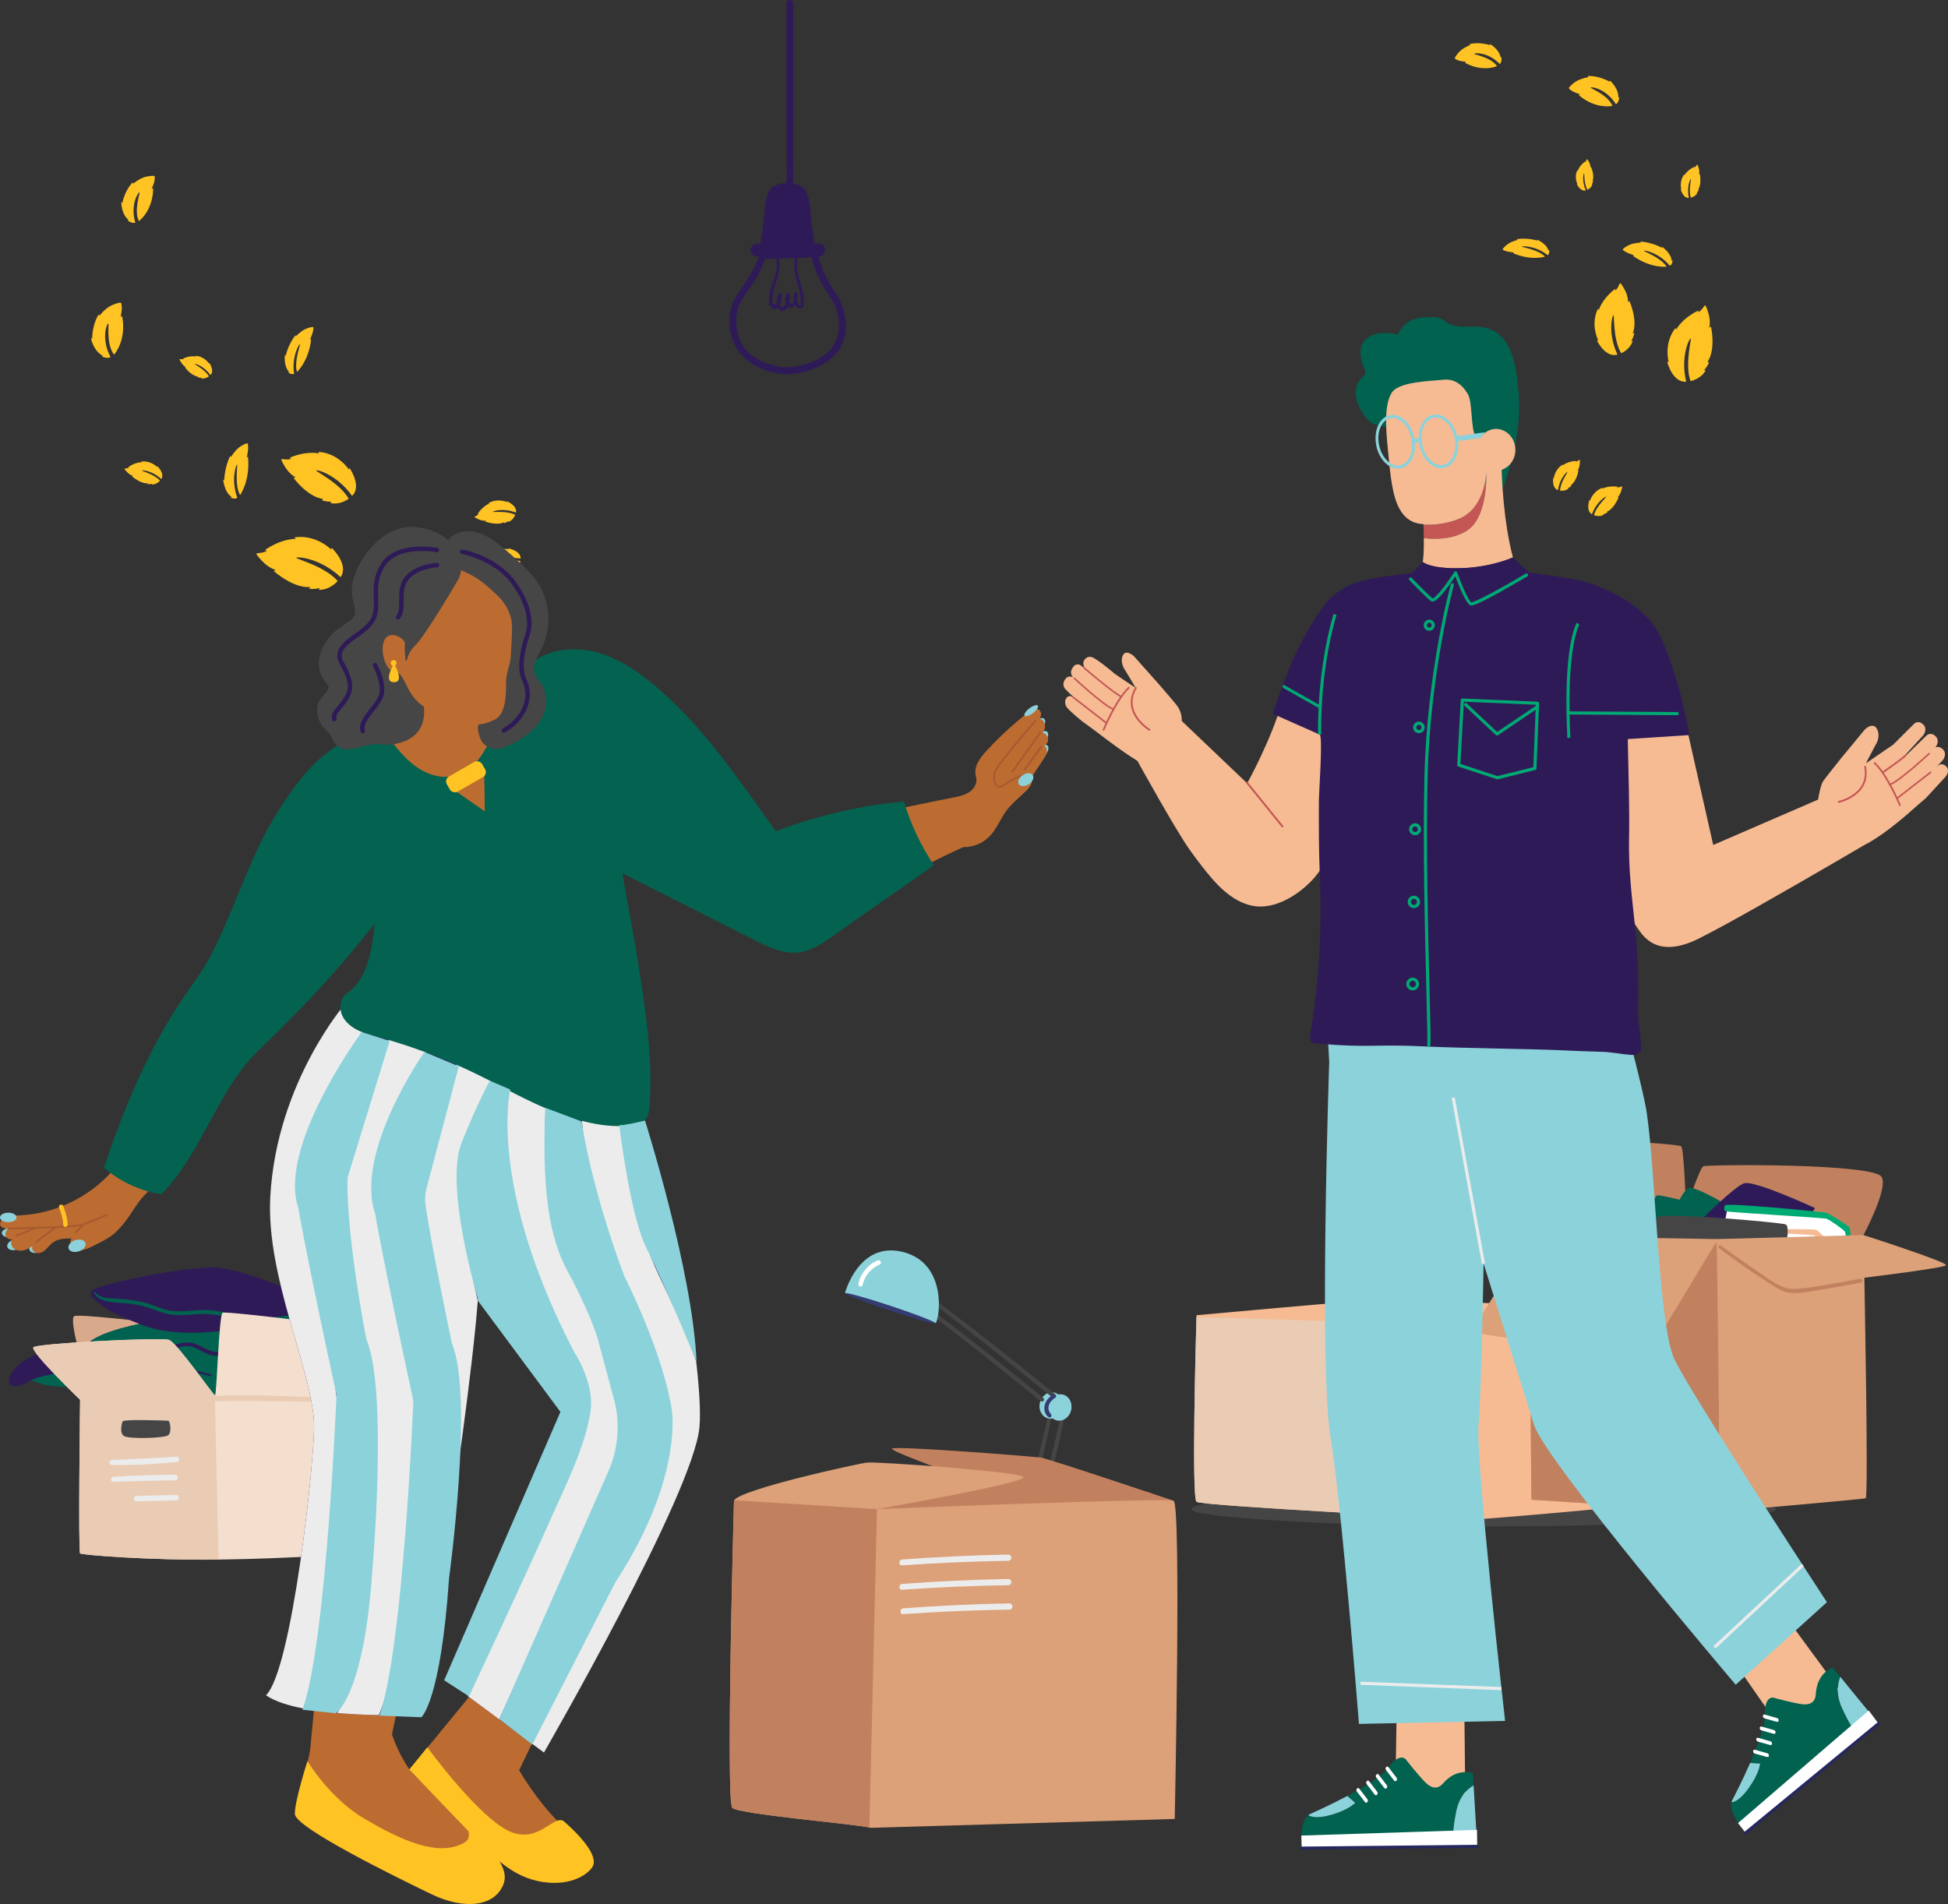 <?xml version="1.0" encoding="UTF-8"?>
<svg xmlns="http://www.w3.org/2000/svg" xmlns:xlink="http://www.w3.org/1999/xlink" viewBox="0 0 667.39 652.44">
  <rect x="0" y="0" width="667.39" height="652.44" fill="#333333" stroke="none"/>
  <defs>
    <style>
      .cls-1 {
        fill: #f6bb93;
      }

      .cls-1, .cls-2, .cls-3, .cls-4, .cls-5, .cls-6, .cls-7, .cls-8, .cls-9, .cls-10, .cls-11, .cls-12, .cls-13, .cls-14, .cls-15, .cls-16, .cls-17, .cls-18, .cls-19, .cls-20, .cls-21, .cls-22, .cls-23, .cls-24, .cls-25, .cls-26 {
        stroke-width: 0px;
      }

      .cls-2 {
        fill: #eacbb3;
      }

      .cls-3 {
        fill: #8dd2db;
      }

      .cls-4 {
        fill: #2f1a58;
      }

      .cls-27, .cls-15 {
        isolation: isolate;
      }

      .cls-5 {
        fill: #00aa73;
      }

      .cls-6 {
        fill: #2e1a58;
      }

      .cls-7 {
        fill: #8cd2db;
      }

      .cls-8 {
        fill: #454546;
      }

      .cls-9 {
        fill: none;
      }

      .cls-10 {
        fill: #d8aa8b;
      }

      .cls-28 {
        clip-path: url(#clippath-1);
      }

      .cls-11 {
        fill: #ffc423;
      }

      .cls-12 {
        fill: #dca178;
      }

      .cls-13 {
        fill: #f4dfce;
      }

      .cls-14 {
        fill: #c45654;
      }

      .cls-15 {
        mix-blend-mode: multiply;
        opacity: .5;
      }

      .cls-15, .cls-18 {
        fill: #bc6c31;
      }

      .cls-16 {
        fill: #343c72;
      }

      .cls-17 {
        fill: #c55655;
      }

      .cls-29 {
        clip-path: url(#clippath);
      }

      .cls-19 {
        fill: #036350;
      }

      .cls-20 {
        fill: #00624f;
      }

      .cls-21 {
        fill: #25275e;
      }

      .cls-22 {
        fill: #c1815f;
      }

      .cls-23 {
        fill: #464646;
      }

      .cls-24 {
        fill: #fff;
      }

      .cls-25 {
        fill: #ececec;
      }

      .cls-26 {
        fill: #a75a2e;
      }
    </style>
    <clipPath id="clippath">
      <path class="cls-9" d="M149.73,193.66c5.21-4.09,13.14-3.42,18.51.46s8.41,10.34,9.52,16.87c1.12,6.53.53,13.21-.05,19.81.23-.35.46-.71.7-1.06,8.66-3.81,17.69-5.86,27.03-4.33,5.76.95,11.04,3.94,15.52,7.68,4.48,3.75,8.24,8.26,11.99,12.75,5.37,6.44,10.74,12.88,16.1,19.31,5.51,6.61,11.1,13.33,14.51,21.23,21.08-4.17,42.01-8.94,63.08-13.11,1.95-.38,3.96-.8,5.58-1.94s2.75-3.23,2.18-5.13c-1.09-3.57,1.54-6.75,4.1-9.48,4.21-4.51,8.77-8.69,13.62-12.5,1.06-.84,2.45-1.69,3.66-1.11,1.31.63,1.17,2.94-.2,3.41.5-.24.76-.29,1.32.01,1.42.97,1.54,3.35.24,4.47.94.21,1.81,1.16,1.93,2.12.12.95-.41,1.96-1.27,2.39.64.34,1,1.61.88,2.33s-.53,1.34-.93,1.94c-1.5,2.26-3,4.52-4.5,6.78.74,1.47-.13,2.91-1.83,4.6-1.84,1.75-5.58,4.84-7.29,7.56-1.71,2.71-2.99,5.76-5.27,8.02-2.31,2.3-5.57,3.6-8.83,3.53-13.75,6.22-27.23,13.59-39.33,22.6-4.57,3.4-9.09,7.05-14.44,9.02-5.35,1.98-11.81,1.99-16.29-1.53-14.23-11.2-33.93-13.4-47.93-24.89.98,27.23,1.61,54.07,2.59,81.31.95,26.52,16.18,51.41,20.4,77.6,1.65,10.29,2.95,20.74,2.15,31.13-.8,10.39-3.81,20.83-10.07,29.17-6.05,8.08-12.69,15.75-17.06,24.86-10.74,22.36-21.46,44.73-32.2,67.09,5.05,8.38,11.34,16.52,18.95,22.68,1.84,1.49,3.82,3.02,4.67,5.23.85,2.21-.09,5.28-2.41,5.74-10.56,2.11-21.38,1.79-30.52-3.92-11.85-7.38-20.58-18.07-28.74-29.38,1.74-2.12,3.64-4.47,5.38-6.59,4.8-5.84,9.6-11.67,14.4-17.52,22.12-26.91,25.07-66.45,37.52-99-12.21-21.97-23.78-43.91-36-65.87,2.37,29.26-.94,58.95-9.16,87.13-4.99,17.11-6.25,34.99-9.92,52.44-2.57,12.24-5.15,24.49-7.73,36.73,3.88,11.79,12.88,22.05,22.81,29.48,2.91,2.17,6.03,4.12,8.48,6.79,2.44,2.67,4.17,6.32,3.52,9.89-.99,5.44-7.21,8.6-12.72,8.16-5.51-.44-10.4-3.51-15.05-6.5-9.84-6.31-20.07-11.88-30.25-17.61-2.87-1.61-5.96-3.49-7.04-6.6-2.13-6.08,1.69-12.69,2.3-19.11.53-5.62,1.07-11.24,1.6-16.86,1.44-15.19,1.01-28.67,2.63-43.83,1.62-15.13,3.25-30.25,4.02-45.45-22.05-40.78-21.87-92.78-1.01-134.18,7.76-15.4,18.6-30.69,17.52-47.9-15.06,17.06-31.73,35.39-46.8,52.45-12.12,13.72-18.6,33.46-32.96,44.82-4.07,3.22-5.97,7.9-9.33,11.86-3.36,3.96-5,4.69-10.41,7.4-1.37.69-4.61,2.04-5.91,1.22-1.29-.82-2.03-2.66-1.21-3.96-2.69,0-5.18.13-7.09,2.02-.73.71-1.35,1.52-2.15,2.15-.8.63-1.85,1.04-2.83.79-.98-.25-1.74-1.4-1.32-2.32-.96.7-1.81,1.14-2.96,1.43-1.15.29-2.46.16-3.38-.6-.92-.76-1.25-2.23-.55-3.19-1.21.39-3.66-1.11-1.51-3.57-1.11-.08-3.18-.39-2.54-2.38.42-1.33,1.61-1.34,2.95-1.76s2.75-.42,4.15-.5c11.65-.67,22.98-6.06,30.82-14.71,16.19-17.85,15.54-45.05,29.59-64.64,21.29-29.69,31.52-66.38,60.55-88.57-2.93-11.06-3.93-21.98-.3-32.83,3.62-10.85,12.85-14.98,21.86-22.04v-.02Z"/>
    </clipPath>
    <clipPath id="clippath-1">
      <path class="cls-9" d="M118.82,343.27s-24.02,27.16-26.22,66.76c-1.54,27.74,14.57,59.85,15,78.1.27,11.64-7.54,84.29-16.48,92.78,12.06,8.49,52.71,6.7,52.71,6.7,0,0,21.65-128.52,20.54-158.72,22.43,47.3,30.2,55.29,30.2,55.29,0,0-21.99,45.07-26.87,59.07-4.88,13.99-14.87,32.42-14.87,32.42l33.53,24.87s51.52-89.27,53.3-111.7-13.45-99.89-23.5-114.8c-19.75-9.69-97.34-30.78-97.34-30.78Z"/>
    </clipPath>
  </defs>
  <g class="cls-27">
    <g id="Calque_2" data-name="Calque 2">
      <g id="Calque_2-2" data-name="Calque 2">
        <g>
          <path class="cls-4" d="M289.72,110.2c-.44-5.3-2.13-7.88-4.09-10.87-1.73-2.63-3.67-5.61-5.26-11.33h.1c2.94-.18,2.95-4.39,0-4.57-.46-.03-.94-.05-1.41-.08-.03-.15-.06-.3-.09-.46-2.16-12.96-.39-19.02-7.22-20,.13-20.57.08-41.16.07-61.73,0-.65-.52-1.16-1.17-1.15h-.02c-.64,0-1.16.51-1.16,1.15-.01,20.52-.06,41.06.07,61.58h-.04c-8.76.27-6.55,6.25-8.87,20.15-.03.19-.07.36-.1.55-.44.04-.89.06-1.32.11-2.78.26-2.78,4.07,0,4.34.24.02.49.04.74.06-1.63,4.61-3.69,7.57-5.52,10.18-2.56,3.67-4.77,6.85-4.51,12.8.62,13.44,13.08,17.19,19.59,17.3h.64c2.81-.04,11.16-1.34,16.04-6.74,2.73-3.03,3.94-6.82,3.56-11.28l-.02-.02ZM266.98,88.6l5.42-.17c-1.38,5.48,2.4,10.65,1.9,16.15-.43.43-1.03-1.01-1.29-1.73.16-.86.19-1.72.17-2.27-.02-.62-.83-.69-1.03-.14-.32.85-.39,1.82-.21,2.71-.07.18-.15.35-.27.48-.08.39-.36.44-.84.14-.15.04-.28.05-.39.05.36-1.22.36-2.5-.24-3.07-.22-.21-.68-.21-.82.1-.37.81-.59,2.22-.24,3.28-.27.72-.84,1.76-1.73.57-.06-.08-.09-.17-.14-.26.55-1.18.64-2.81.44-3.82-.08-.42-.73-.49-.92-.12-.6,1.17-.82,2.42-.58,3.71-.02.05-.04.09-.05.14-.48-.07-.97-.13-1.45-.2.04.04-.11-.89-.17-1.24.2-2.4.79-4.58,1.61-6.94.88-2.49,1.03-4.81.82-7.38h.01ZM284.4,119.88c-4.3,4.75-11.98,5.93-14.33,5.96h-.54c-.51-.01-5.19-.15-9.67-2.61-4.78-2.62-7.34-6.8-7.6-12.43-.23-5.15,1.57-7.74,4.09-11.34,1.91-2.73,4.07-5.82,5.8-10.72l3.85-.12c.09,1.22.16,2.45.02,3.66-.17,1.47-.7,2.87-1.19,4.26-.92,2.55-1.61,5.21-1.38,7.95.03.38.39.54.68.46.33.79.93,1.3,2.04.74.15-.08.29-.18.42-.3.31.67.82,1.24,1.61,1.16.64-.06,1.21-.62,1.64-1.37.23.16.5.27.85.3.82.08,1.37-.35,1.75-1.01.11.17.22.33.36.48.53.61,1.54.98,2.12.48.16-.04.29-.15.33-.33,1.13-5.73-3.35-11.02-1.91-16.73l4.63-.15c1.71,6.35,3.89,9.69,5.67,12.39,1.86,2.83,3.32,5.06,3.7,9.76.31,3.78-.68,6.97-2.96,9.48v.02Z"/>
          <path class="cls-8" d="M608.5,517.25c0,2.62-41.91,5.81-97.2,5.81s-103.3-3.2-103.01-5.81c.52-4.75,45.08-2.11,100.38-2.11s99.84-1.58,99.84,2.11h-.01Z"/>
          <g>
            <g>
              <path class="cls-8" d="M355.35,526.93l3.2-14.03c2.1-9.22,4.25-18.44,6.26-27.7.18-.84-1.1-1.13-1.29-.29-2.2,9.2-4.28,18.43-6.39,27.67-1.04,4.55-2.09,9.1-3.13,13.65-1.06,4.63-2.46,9.33-3.14,14.04-.12.86,1.05,1.12,1.31.3,1.4-4.41,2.16-9.12,3.19-13.64h-.01Z"/>
              <path class="cls-8" d="M360.43,484.88c.17-.78-1.03-1.06-1.21-.27-4.51,19.2-9.3,38.4-13.19,57.74-.15.78,1,1.04,1.2.27,4.9-19.1,8.92-38.48,13.2-57.74h0Z"/>
              <path class="cls-7" d="M364.11,477.86c-.52-.12-1.05-.11-1.55,0-.4-.32-.88-.55-1.4-.68-2.15-.49-4.34,1.1-4.9,3.55s.73,4.84,2.88,5.33c.52.12,1.05.11,1.55,0,.4.32.88.55,1.4.68,2.15.49,4.34-1.1,4.9-3.55s-.73-4.84-2.88-5.33Z"/>
              <g>
                <path class="cls-8" d="M357.46,479.06c-14.89-12.28-30.12-24.13-45.57-35.64-.71-.52-1.33.65-.64,1.17,15.31,11.51,30.35,23.38,45.21,35.5.73.6,1.72-.41.98-1.02h.01Z"/>
                <path class="cls-8" d="M361.62,477.89c-14.89-12.28-30.12-24.13-45.57-35.64-.71-.52-1.33.65-.64,1.17,15.31,11.51,30.35,23.38,45.21,35.5.73.6,1.72-.41.98-1.02h.01Z"/>
              </g>
              <path class="cls-16" d="M360.15,484.77c-.63-.9-1.12-1.67-.9-2.85.22-1.18,1.07-2.11,2.01-2.79.69-.5,0-1.63-.71-1.13-1.37.96-2.52,2.27-2.72,4-.16,1.38.27,2.91,1.49,3.66.53.33,1.19-.38.83-.89h0Z"/>
              <path class="cls-7" d="M289.49,443.12s4.64-17.86,19.78-14.13c15.14,3.73,12.83,22.37,11.28,24.44l-31.06-10.32h0Z"/>
              <path class="cls-16" d="M320.55,453.45c-.14.43-7.21-1.53-15.79-4.38-8.58-2.85-15.42-5.51-15.28-5.93.14-.42,7.21,1.53,15.79,4.38,8.58,2.85,15.42,5.51,15.28,5.93Z"/>
              <path class="cls-24" d="M300.7,431.91c-3.39,1.43-5.81,4.39-6.61,7.97-.21.94,1.22,1.43,1.43.47.75-3.22,2.85-5.72,5.86-7.06.92-.4.22-1.77-.7-1.38h.01Z"/>
            </g>
            <g>
              <g>
                <path class="cls-22" d="M356.49,499.46c-2.66-.38-50.52-4.18-50.91-3.04s29.64,11.39,28.87,12.53c-.76,1.14-41.03,9.49-41.03,9.49l33.43,13.67,75.22-17.86s-42.92-14.44-45.59-14.81h0Z"/>
                <path class="cls-12" d="M402.46,623.3l-104.09,3.04s-.18-.04-.52-.12c-5.09-1.18-44.83-4.58-46.96-6.71-2.28-2.28.57-105.04.57-105.04-.02-.12.01-.25.09-.38,2.23-3.75,42.19-12.54,45.5-12.91,3.42-.38,51.66,3.04,53.57,4.93,1.9,1.9-50.15,11.02-50.15,11.02,0,0,98.97-3.99,101.62-2.85,2.66,1.14.38,109.02.38,109.02h0Z"/>
                <path class="cls-22" d="M300.46,517.12l-2.61,109.1c-5.09-1.18-44.83-4.58-46.96-6.71-2.28-2.28.57-105.04.57-105.04-.02-.12.01-.25.09-.38l48.91,3.05h.01Z"/>
              </g>
              <path class="cls-25" d="M345.84,549.43c-12.14.22-24.27.79-36.38,1.69-1.27.09-1.28,2.09,0,2,12.11-.86,24.24-1.38,36.38-1.56,1.36-.02,1.36-2.15,0-2.12Z"/>
              <path class="cls-25" d="M345.46,541.07c-12.14.22-24.27.79-36.38,1.69-1.27.09-1.28,2.09,0,2,12.11-.86,24.24-1.38,36.38-1.56,1.36-.02,1.36-2.15,0-2.12Z"/>
              <path class="cls-25" d="M345.46,532.71c-12.14.22-24.27.79-36.38,1.69-1.27.09-1.28,2.09,0,2,12.11-.86,24.24-1.38,36.38-1.56,1.36-.02,1.36-2.15,0-2.12Z"/>
            </g>
          </g>
          <g>
            <path class="cls-1" d="M573.46,514.16c-.89.89-58.31,5.9-67.17,6.45-.42.03-.74.04-.93.04-4.17,0-93.58-4.63-95.42-6.02-1.75-1.31-.2-56.92-.02-63.33.01-.39.02-.61.02-.61,0,0,14.46-1.33,29.87-2.69,3.72-.33,7.5-.66,11.14-.97,12.04-1.04,22.59-1.89,24.77-1.89,5.56,0,97.28,4.17,98.21,4.63s.46,63.47-.46,64.4h0Z"/>
            <path class="cls-2" d="M570.91,449.53c-11.06,1.52-53.57,4.02-63.78,5.09.03-.13-1.11.02-1.08.01.8-.4-75.37-2.77-96.14-3.34-.18,6.41-1.73,62.01.02,63.33,1.86,1.39,91.26,6.02,95.42,6.02.19,0,.5-.01.93-.04,0-10.84.08-54.85.7-64.41,10.58-.38,21.22-1.57,31.74-2.64,10.97-1.11,21.72-1.58,32.65-3.09,1.17-.16.7-1.09-.46-.93Z"/>
          </g>
          <g>
            <path class="cls-22" d="M526.77,424.6s-7.53-33.04-4.15-34.33c3.38-1.29,52.38,1.51,53.37,2.54.99,1.02,1.66,21.52,1.66,21.52,0,0,4.59-14.04,5.94-14.68,1.35-.65,58.46-1.07,61.08,3.67,2.61,4.74-8.8,24.71-8.8,24.71l-109.11-3.44h0Z"/>
            <g>
              <path class="cls-20" d="M591.06,412.54s-11.23-6.64-12.79-5.38c-1.56,1.27-2.83,3.95-2.83,3.95,0,0-5.97-1.5-7.52-1.52-1.54-.02-4.8,10.26-4.8,10.26l26.82,2.46,1.12-9.77h0Z"/>
              <path class="cls-25" d="M527.93,419.67c1.3-1.97,3.95-2.53,6.31-2.44,2.96.11,5.87,1.01,8.38,2.56.43-1.22,1.71-1.98,2.99-2.15s2.57.14,3.81.48c1.03-2.16,2.56-4.34,4.88-4.93,1.78-.46,3.67.12,5.28,1.02,1.6.9,3,2.12,4.56,3.08,1.64,1.02,3.46,1.76,5.35,2.16.25.05.53.12.7.31.18.22.18.53.17.82-.08,2.28-.17,4.56-.25,6.84-6.42.53-12.82,1.07-19.24,1.6-4.2.35-8.43.7-12.63.32-3.24-.29-7.34-.93-10.07-2.84-1.98-1.37-1.42-5.05-.23-6.85h0Z"/>
              <path class="cls-6" d="M583.47,417.37s10.58-10.57,13.96-11.87c3.38-1.29,24.38,8.46,24.38,8.46l-4.49,7.65-33.85-4.24h0Z"/>
              <path class="cls-24" d="M591.75,414.56l-1.46,7.37,16.34,7.66,26.24-2.6s.75-4.36-.24-5.71c-.99-1.36-7.65-4.82-7.65-4.82l-33.23-1.88h0Z"/>
              <path class="cls-1" d="M626.18,425.19s-2.97-3.41-3.97-3.76-12.76-.2-12.76-.2l.31,1.35s11.75.52,12.08.87c.33.34,2.31,2.72,2.31,2.72l2.03-.98h0Z"/>
              <path class="cls-8" d="M612.06,425.64s1.09-5.36-.24-6.05-43.59-4.4-44.3-2.39-1.45,7.03-.47,8.38c.99,1.36,45.01.06,45.01.06Z"/>
              <path class="cls-5" d="M634.06,426.16s.08-5.04-.58-5.72c-.66-.69-6.65-4.47-7.65-4.82s-34.54-3.58-34.89-2.58c-.35,1-.36,1.67.3,2.02s33.55,2.22,34.56,2.57c1,.35,5.98,3.79,6.31,4.47s.27,4.04.27,4.04l1.67.03h0Z"/>
            </g>
            <path class="cls-12" d="M666.68,433.58c-1.02.99-27.95,4.25-27.95,4.25,0,0,1.47,75.26.45,75.59-.97.3-44.9,4.18-50,4.53-.26.02-.41.03-.46.03-1.01-.02-64.09-4.06-64.09-4.06l-.46-54.42s-.1-.01-.28-.04c-2.36-.29-18.54-2.35-19.14-3.3-.66-1.02,20.34-32.59,20.34-32.59,0,0,62.46,1.01,63.13,1.02s50.18-1.38,50.18-1.38c0,0,29.3,9.38,28.27,10.37h.01Z"/>
            <path class="cls-22" d="M589.21,517.93c-.26.02-.41.03-.46.03-1.01-.02-64.09-4.06-64.09-4.06l-.46-54.42s-.1-.01-.28-.04l.12-.13s38.54,5.33,39.89,5.01c1.35-.31,23.8-38.92,24.14-38.57.3.31,1.05,80.04,1.16,92.18h0Z"/>
            <path class="cls-22" d="M637.25,438.19c-4.33.82-8.67,1.62-13.02,2.33-2.12.34-4.25.66-6.39.93-2.31.29-4.59.5-6.8-.39-3.78-1.52-7.31-4.35-10.68-6.62-3.67-2.48-7.23-5.11-10.84-7.67-.57-.4-1.08.49-.55.91,3.63,2.88,7.46,5.54,11.29,8.15,1.92,1.3,3.85,2.58,5.8,3.84,1.63,1.05,3.28,2.17,5.13,2.83,3.83,1.35,8.54.07,12.41-.53,4.67-.73,9.32-1.6,13.97-2.47.84-.16.5-1.45-.33-1.29h0Z"/>
          </g>
          <g>
            <path class="cls-10" d="M28.78,469.66c0-.33-5.33-17.67-3.33-18.67s42.33,4,42.33,4l-12.66,14-26.33.67h-.01Z"/>
            <g>
              <path class="cls-4" d="M115.43,450.33c0,.67-8.67,5.67-8.67,5.67l-5.67,20.66-22.16,2.03-21.5,1.97-33.19-5.29s-5.14-.05-8.48-.72c-3.05-.61-4.42-1.78-5.4-1.46h0c-.09.03-.18.07-.26.13-1,.67-4,2.33-6.34,1.33-2.33-1,.67-8.33,11-11.33,4.46-1.29,7.8-1.85,10.16-2.05,3.11-.27,4.51.05,4.51.05,0,0,1-3.99,18.22-7.64.04,0,.07-.02.11-.02,0,0-9.67-3.66-12-5.67-2.33-2-5.67-3.66-4.33-5.67,1.33-2,30-8,41.33-8s34.33,11.33,37.99,12.33c3.66,1,4.66,3,4.66,3.66h0Z"/>
              <path class="cls-20" d="M111.95,449.57c-5.34,0-10.58.95-15.87,1.56-5.51.65-10.76.59-16.17-.69-2.38-.55-4.76-1.16-7.19-1.42-2.71-.28-5.43-.01-8.14.17-2.72.18-5.48.27-8.13-.48-2.49-.71-4.81-1.89-7.36-2.48-2.66-.64-5.4-.91-8.12-1.17-2.61-.24-6.4.21-8.17-2.07-.39-.49-.84-.16-.45.35,2.49,3.42,7.99,2.89,11.71,3.34,2.9.35,5.71.96,8.44,2,2.43.93,4.78,1.77,7.41,1.93,2.71.17,5.43-.19,8.13-.33,3-.16,5.87.14,8.8.8,2.59.59,5.17,1.29,7.81,1.61,2.77.34,5.57.3,8.35.08,6.34-.5,14.08-2.44,20.45-2.44.85,0-.64-.76-1.48-.76h0Z"/>
              <path class="cls-20" d="M80.29,456.7c0-.48-.44-1.06-.99-.99-10.79,1.3-21.43,1.95-31.63-2.03-17.22,3.66-18.22,7.64-18.22,7.64,0,0-1.4-.32-4.51-.05-.21.63-.14,1.29.43,1.97.89,1.04,2.47,1.56,3.72,2.01.44.16.9.3,1.34.43-3.3,1.43-6.39,3.34-9.81,4.49-3.41,1.15-7.16,1.17-10.25,3.02.98-.31,2.35.86,5.4,1.46,3.33.67,8.48.72,8.48.72l33.19,5.29,21.5-1.97c1.08-7.28,1.52-14.63,1.34-21.99h.01Z"/>
              <path class="cls-6" d="M72.2,470.92c-5.32-1.43-10.79-2.29-16.29-2.6-.41-.02-.4.62,0,.64,5.45.33,10.84,1.2,16.11,2.57.39.1.57-.5.17-.62h0Z"/>
              <path class="cls-6" d="M76.47,462.83c-3.64,1.32-6-.9-9.17-2.2-2.85-1.17-5.65-.42-8.45.51-.74.24-.42,1.4.32,1.16,1.69-.54,3.44-1.14,5.24-1.06,1.78.08,3.28.98,4.79,1.81,2.46,1.35,4.87,2.03,7.62,1.05.8-.28.45-1.56-.35-1.27h0Z"/>
            </g>
            <path class="cls-13" d="M126.1,479.99c0,2.33,2.33,50.66,1.33,51.66-.51.51-26.97,2.45-52.54,2.77-23.95.3-47.12-1.63-47.44-2.11-.67-1,0-52.66,0-52.66,0,0-17.34-16.66-15.99-18,1.33-1.33,43.82-3.5,46.5-2.5,2.66,1,14.99,18.67,15.66,19s1.33-27.66,2.66-28.33c1.33-.67,52.33,5.67,53.49,6.5,0,0-3.66,21.33-3.66,23.66h0Z"/>
            <path class="cls-2" d="M123.1,479.33c-15.36-.28-34.15-1.79-49.48-.98v-.19c-.68-.33-13.01-18-15.67-19s-45.16,1.17-46.5,2.5c-1.33,1.33,15.99,18,15.99,18,0,0-.67,51.66,0,52.66.32.48,23.49,2.42,47.44,2.11l-1.24-54.28c15.38-.22,34.4.1,49.79.42,1.25.03.92-1.23-.33-1.25h0Z"/>
            <path class="cls-25" d="M60.33,512.23c-4.53.13-9.05.25-13.58.38-1.19.03-1.19,1.88,0,1.85,4.53-.1,9.05-.19,13.58-.29,1.25-.03,1.25-1.98,0-1.95h0Z"/>
            <path class="cls-25" d="M59.99,505.33c-7.03.09-14.09.23-21.1.7-1.12.07-1.15,1.8,0,1.77,7.03-.21,14.07-.48,21.1-.54,1.23-.01,1.24-1.94,0-1.92Z"/>
            <path class="cls-8" d="M41.95,487.16s-1.33,4,.67,4.99c2,1,13.66.67,14.99-.33s.67-4.99,0-4.99-15.66-.67-15.66.33Z"/>
            <path class="cls-25" d="M60.54,499.14c-7.41.55-14.81.76-22.22,1.17-1.08.06-1.09,1.65,0,1.69,7.38.19,14.87-.32,22.22-.98,1.19-.11,1.21-1.98,0-1.89h0Z"/>
          </g>
          <g>
            <g>
              <g>
                <path class="cls-11" d="M115.69,199.1s-2.58,3.11-6.46,3.01l.33-.59s-2.11.54-3.69.17l.44-.58s-4.8,1.05-12.54-5.43l.74-.36s-1.76-.43-3.77-2.17c-.95-.82-3.06-3.16-2.89-3.4s1.01-.23,1.73-.34c.9-.14,1.88-.62,1.88-.62,0,0-.65-.31-.67-.32,5.84-4.03,10.45-3.8,10.45-3.8l-.31-.54c7.48-1.05,12.54,4.18,12.54,4.18l.16-.6s6.07,5.74,3.06,10.06c-7.21-6.72-15.04-7.07-15.18-6.64s9.76,2.88,14.17,7.96h.01Z"/>
                <path class="cls-11" d="M178.27,192.3s-.23,2.1-1.95,3.16l-.02-.35s-.77.84-1.55,1.13l.03-.38s-1.79,1.84-7.02,1.23l.22-.37s-.89.31-2.27.14c-.65-.08-2.23-.49-2.23-.66s.37-.39.66-.65c.35-.32.65-.81.65-.81,0,0-.37.05-.38.05,1.38-3.43,3.46-4.65,3.46-4.65l-.29-.15c2.96-2.6,6.66-1.78,6.66-1.78l-.1-.3s4.29.76,4.22,3.5c-5.07-.86-8.58,1.23-8.52,1.46s5.08-1.54,8.46-.6v.02Z"/>
                <path class="cls-11" d="M54.81,164.72s-1.13,1.36-2.83,1.31l.14-.25s-.92.23-1.61.07l.19-.25s-2.1.46-5.48-2.37l.32-.16s-.77-.19-1.65-.95c-.41-.35-1.33-1.38-1.26-1.48s.44-.1.76-.15c.39-.06.82-.27.82-.27,0,0-.28-.13-.29-.14,2.55-1.77,4.57-1.66,4.57-1.66l-.13-.24c3.27-.46,5.48,1.83,5.48,1.83l.07-.26s2.65,2.51,1.34,4.4c-3.16-2.94-6.58-3.1-6.64-2.91s4.27,1.25,6.2,3.48v.02Z"/>
                <path class="cls-11" d="M41.83,108.35l-.51.23s.31-1.44.38-2.25c.08-.81,0-2.35-.3-2.57s-2.35.36-3.97,1.33c-1.82,1.09-3.32,3.06-3.32,3.06l-.29-.41s-2.19,3.11-2.23,8.34l-.45-.25s.78,4.37,4.08,6.08l-.36.21s1.76.94,3.02.25c-3.39-6.36-1.19-11.64-.78-11.52.33.09-.83,7.03,1.97,10.68,0,0,4.37-4.68,2.78-13.18h-.01Z"/>
                <path class="cls-11" d="M84.96,156.49l-.4.26s.3-1.44.39-2.25.11-2.33-.12-2.53-1.81.46-3.08,1.49c-1.43,1.17-2.66,3.18-2.66,3.18l-.21-.39s-1.81,3.18-2.08,8.37l-.33-.23s.39,4.3,2.84,5.84l-.29.22s1.3.85,2.29.11c-2.3-6.16-.38-11.49-.08-11.39.25.08-.95,7.01,1.02,10.49,0,0,3.54-4.84,2.71-13.19h.01Z"/>
              </g>
              <g>
                <path class="cls-11" d="M119.48,170.88s-2.88,2.29-6.31,1.48l.4-.45s-1.98.09-3.32-.53l.5-.43s-4.48.05-10.17-7.16l.73-.18s-1.48-.71-2.97-2.63c-.7-.9-2.14-3.38-1.94-3.56s.94-.02,1.6.02c.83.04,1.79-.2,1.79-.2,0,0-.51-.39-.53-.4,5.95-2.51,10.02-1.45,10.02-1.45l-.17-.54c6.86.44,10.4,6.04,10.4,6.04l.25-.5s4.36,6.24.86,9.54c-5.19-7.33-12.1-9.09-12.3-8.73s8.16,4.37,11.15,9.72h0Z"/>
                <path class="cls-11" d="M176.51,176.4s-.6,1.83-2.32,2.45l.04-.31s-.84.61-1.59.72l.09-.33s-1.94,1.3-6.48-.2l.26-.29s-.85.11-2.05-.29c-.57-.19-1.9-.86-1.87-1s.4-.27.71-.45c.37-.22.72-.6.72-.6,0,0-.33-.02-.35-.03,1.87-2.79,3.95-3.5,3.95-3.5l-.23-.18c3.12-1.78,6.27-.35,6.27-.35l-.03-.29s3.68,1.47,3.11,3.9c-4.36-1.71-7.87-.49-7.86-.27s4.8-.43,7.64,1.04h.01Z"/>
                <path class="cls-11" d="M71.59,128.97s-1.26,1-2.75.65l.17-.2s-.87.04-1.45-.23l.22-.19s-1.96.02-4.45-3.13l.31-.08s-.65-.31-1.29-1.15c-.3-.39-.94-1.47-.85-1.55s.41,0,.71,0c.36.02.78-.09.78-.09,0,0-.22-.17-.23-.18,2.6-1.1,4.38-.64,4.38-.64l-.08-.24c3,.19,4.55,2.64,4.55,2.64l.11-.22s1.91,2.72.37,4.17c-2.27-3.2-5.29-3.98-5.38-3.81s3.57,1.91,4.87,4.25v.02Z"/>
                <path class="cls-11" d="M52.47,64.55l-.5.11s.54-1.23.77-1.94c.22-.71.43-2.09.2-2.35s-2.16-.11-3.78.45c-1.82.64-3.52,2.11-3.52,2.11l-.19-.42s-2.53,2.36-3.53,7.02l-.35-.3s-.12,4.04,2.51,6.18l-.36.12s1.39,1.16,2.64.79c-1.85-6.3,1.09-10.59,1.44-10.41.28.15-2.04,6.11-.22,9.87,0,0,4.76-3.37,4.91-11.23h-.01Z"/>
                <path class="cls-11" d="M106.61,116.21l-.4.15s.53-1.23.77-1.94.52-2.06.36-2.28-1.7.08-3.02.77c-1.49.78-2.97,2.34-2.97,2.34l-.11-.39s-2.2,2.5-3.4,7.07l-.25-.26s-.44,3.9,1.44,5.73l-.3.15s1,1,2.02.52c-.91-5.91,1.79-10.31,2.04-10.16.21.12-2.14,6.07-1.04,9.54,0,0,4.05-3.66,4.85-11.25h.01Z"/>
              </g>
            </g>
            <g>
              <ellipse class="cls-3" cx="355.88" cy="248.45" rx="2.84" ry="1.62" transform="translate(-64.45 356.61) rotate(-49.35)"/>
              <ellipse class="cls-3" cx="356.9" cy="252.9" rx="2.84" ry="1.62" transform="translate(-67.47 358.93) rotate(-49.35)"/>
              <ellipse class="cls-3" cx="356.98" cy="257.58" rx="2.84" ry="1.62" transform="translate(-71 360.63) rotate(-49.35)"/>
              <ellipse class="cls-3" cx="3.47" cy="422.49" rx="2.84" ry="1.62"/>
              <ellipse class="cls-3" cx="5.3" cy="426.43" rx="2.92" ry="1.83" transform="translate(-130.81 22.27) rotate(-17.9)"/>
              <ellipse class="cls-3" cx="12.85" cy="427.39" rx="2.92" ry="1.83" transform="translate(-130.74 24.64) rotate(-17.9)"/>
              <g>
                <path class="cls-18" d="M149.73,193.66c5.21-4.09,13.14-3.42,18.51.46,5.37,3.88,8.41,10.34,9.52,16.87,1.12,6.53.53,13.21-.05,19.81.23-.35.46-.71.7-1.06,8.66-3.81,17.69-5.86,27.03-4.33,5.76.95,11.04,3.94,15.52,7.68,4.48,3.75,8.24,8.26,11.99,12.75,5.37,6.44,10.74,12.88,16.1,19.31,5.51,6.61,11.1,13.33,14.51,21.23,21.08-4.17,42.01-8.94,63.08-13.11,1.95-.38,3.96-.8,5.58-1.94s2.75-3.23,2.18-5.13c-1.09-3.57,1.54-6.75,4.1-9.48,4.21-4.51,8.77-8.69,13.62-12.5,1.06-.84,2.45-1.69,3.66-1.11,1.31.63,1.17,2.94-.2,3.41.5-.24.76-.29,1.32.01,1.42.97,1.54,3.35.24,4.47.94.21,1.81,1.16,1.93,2.12.12.95-.41,1.96-1.27,2.39.64.34,1,1.61.88,2.33s-.53,1.34-.93,1.94c-1.5,2.26-3,4.52-4.5,6.78.74,1.47-.13,2.91-1.83,4.6-1.84,1.75-5.58,4.84-7.29,7.56s-2.99,5.76-5.27,8.02c-2.31,2.3-5.57,3.6-8.83,3.53-13.75,6.22-27.23,13.59-39.33,22.6-4.57,3.4-9.09,7.05-14.44,9.02-5.35,1.98-11.81,1.99-16.29-1.53-14.23-11.2-33.93-13.4-47.93-24.89.98,27.23,1.61,54.07,2.59,81.31.95,26.52,16.18,51.41,20.4,77.6,1.65,10.29,2.95,20.74,2.15,31.13s-3.81,20.83-10.07,29.17c-6.05,8.08-12.69,15.75-17.06,24.86-10.74,22.36-21.46,44.73-32.2,67.09,5.05,8.38,11.34,16.52,18.95,22.68,1.84,1.49,3.82,3.02,4.67,5.23.85,2.21-.09,5.28-2.41,5.74-10.56,2.11-21.38,1.79-30.52-3.92-11.85-7.38-20.58-18.07-28.74-29.38,1.74-2.12,3.64-4.47,5.38-6.59,4.8-5.84,9.6-11.67,14.4-17.52,22.12-26.91,25.07-66.45,37.52-99-12.21-21.97-23.78-43.91-36-65.87,2.37,29.26-.94,58.95-9.16,87.13-4.99,17.11-6.25,34.99-9.92,52.44-2.57,12.24-5.15,24.49-7.73,36.73,3.88,11.79,12.88,22.05,22.81,29.48,2.91,2.17,6.03,4.12,8.48,6.79,2.44,2.67,4.17,6.32,3.52,9.89-.99,5.44-7.21,8.6-12.72,8.16-5.51-.44-10.4-3.51-15.05-6.5-9.84-6.31-20.07-11.88-30.25-17.61-2.87-1.61-5.96-3.49-7.04-6.6-2.13-6.08,1.69-12.69,2.3-19.11.53-5.62,1.07-11.24,1.6-16.86,1.44-15.19,1.01-28.67,2.63-43.83,1.62-15.13,3.25-30.25,4.02-45.45-22.05-40.78-21.87-92.78-1.01-134.18,7.76-15.4,18.6-30.69,17.52-47.9-15.06,17.06-31.73,35.39-46.8,52.45-12.12,13.72-18.6,33.46-32.96,44.82-4.07,3.22-5.97,7.9-9.33,11.86s-5,4.69-10.41,7.4c-1.37.69-4.61,2.04-5.91,1.22-1.29-.82-2.03-2.66-1.21-3.96-2.69,0-5.18.13-7.09,2.02-.73.71-1.35,1.52-2.15,2.15s-1.85,1.04-2.83.79-1.74-1.4-1.32-2.32c-.96.7-1.81,1.14-2.96,1.43s-2.46.16-3.38-.6-1.25-2.23-.55-3.19c-1.21.39-3.66-1.11-1.51-3.57-1.11-.08-3.18-.39-2.54-2.38.42-1.33,1.61-1.34,2.95-1.76s2.75-.42,4.15-.5c11.65-.67,22.98-6.06,30.82-14.71,16.19-17.85,15.54-45.05,29.59-64.64,21.29-29.69,31.52-66.38,60.55-88.57-2.93-11.06-3.93-21.98-.3-32.83,3.62-10.85,12.85-14.98,21.86-22.04v-.02Z"/>
                <g class="cls-29">
                  <path class="cls-15" d="M143.68,241.23s7.08,4.73,20.43,7.13c.51,2.37,1.13,3.61,1.13,3.61,0,0-12.06.51-21.54-8.14-.83-1.34-.02-2.59-.02-2.59h0Z"/>
                </g>
              </g>
              <path class="cls-26" d="M3.11,421.28c-.18,0-.32-.15-.32-.32s.15-.32.32-.32c1.32,0,23.01-.42,25.34-1.32,2.45-.95,7.78-3.23,7.83-3.25.16-.07.36,0,.43.17.07.16,0,.36-.17.43-.05.02-5.39,2.31-7.86,3.26-2.6,1-25.35,1.36-25.57,1.36h0Z"/>
              <path class="cls-26" d="M26.07,422.61c-.08,0-.16-.03-.22-.09-.13-.12-.14-.33-.02-.46l2.49-2.68c.12-.13.33-.14.46-.02.13.12.14.33.02.46l-2.49,2.68c-.06.07-.15.1-.24.1h0Z"/>
              <path class="cls-26" d="M12.36,425.92c-.1,0-.2-.04-.26-.13-.11-.14-.08-.35.07-.45.32-.24,6.79-5.08,6.79-5.08l.39.52s-6.47,4.82-6.79,5.08c-.06.04-.13.06-.19.06h-.01Z"/>
              <path class="cls-26" d="M5.65,423.71c-.13,0-.25-.08-.3-.21-.07-.17.02-.36.18-.42l6.22-2.45c.17-.07.36.02.42.18.07.17-.02.36-.18.42l-6.22,2.45s-.08.02-.12.02h0Z"/>
              <path class="cls-26" d="M342.52,269.98c-.45,0-.8-.17-1.01-.32-1.16-.82-1.6-2.96-1.02-4.99.86-2.99,13.45-17.23,13.99-17.84.12-.13.32-.15.46-.03s.15.32.03.46c-4.51,5.09-13.2,15.31-13.85,17.59-.49,1.72-.15,3.64.77,4.28.47.33,1.04.26,1.67-.2,2.16-1.57,6.72-4.14,8.11-3.63.17.06.26.25.19.42s-.25.26-.42.19c-.77-.28-4.46,1.33-7.5,3.54-.54.4-1.03.53-1.43.53h.01Z"/>
              <path class="cls-26" d="M346.82,264.87c-.06,0-.13-.02-.19-.06-.15-.1-.18-.31-.08-.45l9.6-13.6c.1-.15.31-.18.45-.08.15.1.18.31.08.45l-9.6,13.6c-.06.09-.16.14-.27.14h.01Z"/>
              <path class="cls-26" d="M351.04,264.02c-.07,0-.13-.02-.19-.06-.14-.11-.18-.31-.07-.45l5.69-7.8c.11-.14.31-.18.45-.07.14.11.18.31.07.45l-5.69,7.8c-.06.09-.16.13-.26.13Z"/>
              <ellipse class="cls-3" cx="2.84" cy="417.17" rx="2.84" ry="1.62"/>
              <ellipse class="cls-3" cx="353.31" cy="243.53" rx="2.84" ry="1.02" transform="translate(-75.36 263.01) rotate(-37.18)"/>
              <ellipse class="cls-3" cx="351.44" cy="267.16" rx="2.84" ry="1.88" transform="translate(-88.95 236.58) rotate(-33.27)"/>
              <path class="cls-11" d="M22.43,420.43c-.42,0-.77-.34-.77-.77,0-2.28-1.4-5.82-1.42-5.85-.16-.39.03-.84.42-.99.39-.16.84.03.99.42.06.15,1.52,3.84,1.52,6.42,0,.42-.34.77-.77.77h.02Z"/>
              <g>
                <path class="cls-4" d="M118.82,343.27s-24.02,27.16-26.22,66.76c-1.54,27.74,14.57,59.85,15,78.1.27,11.64-7.54,84.29-16.48,92.78,12.06,8.49,52.71,6.7,52.71,6.7,0,0,21.65-128.52,20.54-158.72,22.43,47.3,30.2,55.29,30.2,55.29,0,0-21.99,45.07-26.87,59.07-4.88,13.99-14.87,32.42-14.87,32.42l33.53,24.87s51.52-89.27,53.3-111.7c1.78-22.43-13.45-99.89-23.5-114.8-19.75-9.69-97.34-30.78-97.34-30.78Z"/>
                <g class="cls-28">
                  <g>
                    <path class="cls-25" d="M94.75,600.46l-11.92-11.82c2.27-1.76,11.87-7.61,15.74-37.32,2.61-20.07,3.56-43.41,4.25-60.44.45-11.12-3.27-28.11-6.87-44.55-3.54-16.14-6.88-31.39-6.51-41.88,1.02-28.57,24.76-58.92,25.77-60.2l10.28,8.13c-.35.44-22.09,28.36-22.96,52.54-.31,8.83,3,23.97,6.21,38.62,3.77,17.24,7.69,35.07,7.16,47.88-.7,17.28-1.66,40.96-4.35,61.6-4.47,34.32-11.73,43.52-16.82,47.44h.01ZM125.49,352.38l-5.15-4.07,5.15,4.06h0Z"/>
                    <path class="cls-25" d="M121.01,600.46l-8.02-10.36c2.27-1.76,7.97-9.06,11.85-38.78,2.61-20.07,3.56-43.41,4.25-60.44.45-11.12-3.27-28.11-6.87-44.55-3.54-16.14-6.88-31.39-6.51-41.88,1.02-28.57,24.76-58.92,25.77-60.2l10.28,8.13c-.35.44-22.09,28.36-22.96,52.54-.31,8.83,3,23.97,6.21,38.62,3.77,17.24,7.69,35.07,7.16,47.88-.7,17.28-1.66,40.96-4.35,61.6-4.47,34.32-11.73,43.52-16.82,47.44h.01ZM151.76,352.38l-5.15-4.07,5.15,4.06h0Z"/>
                    <path class="cls-25" d="M168.34,535.87l-12.87-2.52c2.43-12.42,2.36-13.26,2.02-16.77-.33-3.48-.89-9.3-.22-25.71.45-11.12-3.27-28.11-6.87-44.55-3.54-16.14-6.88-31.39-6.51-41.88,1.02-28.57,24.76-58.92,25.77-60.2l10.28,8.13-5.15-4.07,5.15,4.06c-.22.28-22.09,28.29-22.96,52.54-.31,8.83,3,23.97,6.21,38.62,3.77,17.24,7.69,35.07,7.16,47.88-.63,15.52-.12,20.78.18,23.92.48,5.05.49,6.77-2.21,20.54h.01Z"/>
                    <path class="cls-25" d="M167.87,596.08l-11.94-5.43c.38-.85,38.67-84.99,43.32-97.09,3.79-9.86,3.71-16.87-12.55-47.08-7.4-13.73-11.69-31.12-12.77-51.66-.8-15.15.51-26.27.58-26.75l13.02,1.57-6.51-.79,6.51.79c-.05.41-4.78,41.83,10.73,70.63,8.76,16.28,13.29,26.72,15.14,34.93,2.26,10.07.43,17.04-1.89,23.08-4.79,12.46-42.04,94.33-43.62,97.8h0Z"/>
                    <path class="cls-25" d="M190.24,611.06l-11.77-5.78c.39-.81,39.82-81.07,45.72-94.76,10.34-23.99,4.47-36.49-9.73-66.7l-.7-1.48c-6.43-13.69-10.98-30.61-13.52-50.31-1.89-14.58-1.91-25.11-1.91-25.56h13.11-6.56,6.56c0,.4.19,40.51,14.19,70.3l.7,1.48c14.56,30.98,22.58,48.05,9.9,77.46-6.02,13.99-44.37,92.03-45.99,95.35h0Z"/>
                  </g>
                </g>
              </g>
              <path class="cls-19" d="M309.66,274.7c-14.98,1.25-29.79,4.87-43.87,10.14-1.44-2.03-2.89-4.07-4.33-6.09-11.2-15.75-22.57-31.68-37.4-44.06-5.65-4.71-11.9-8.94-18.97-10.98-7.07-2.05-15.09-1.69-21.3,2.27-6.27,4-7.64,10.36-9.3,17.6-1.09,4.74-6.18,9.53-8.59,13.75-2.41,4.23-6.36,7.85-11.15,8.69-4.46.78-9.06-.95-12.68-3.66-3.62-2.71-6.42-6.36-9.17-9.94-2.02-2.62-6.56-1.62-9.7-.59-6.14,2.04-11.56,5.91-16.1,10.52-4.54,4.62-8.24,9.98-11.71,15.44-10.16,15.99-14.73,33.67-23.61,50.4-2.64,4.97-6.13,9.44-9.28,14.12-11.76,17.48-20.22,37.8-26.88,57.78,5.36,4.78,12.53,8.06,19.63,9.16,14.11-14.18,19.18-35.86,33.66-49.65,14.12-13.45,27.5-27.79,39.5-43.15-.95,8.71-2.28,18.92-9.5,23.88-2.11,1.45-2.77,4.45-1.97,6.88s2.83,4.31,5.08,5.52,4.76,1.85,7.23,2.52c11.95,3.27,23.59,7.67,34.71,13.13,8.67,4.26,17.04,9.17,26.05,12.63,9.02,3.46,19.39,6.23,28.83,4.16,1.36-.3,2.42-1.44,2.98-2.72.55-1.28.68-2.7.77-4.1,1.07-16.36-1.48-32.7-4.03-48.89-1.57-10.03-3.72-20.15-5.3-30.19,15.07,7.62,30.16,15.25,45.23,22.86,4.63,2.34,9.6,4.75,14.76,4.25,4.83-.46,9.03-3.4,12.97-6.25,11.05-7.96,22.65-15.71,33.71-23.67-4.44-6.7-7.93-14.08-10.25-21.77h0ZM156.17,271.12l9.75-5.33.18,12.23-9.93-6.89h0Z"/>
              <rect class="cls-11" x="152.69" y="263.19" width="13.91" height="5.98" rx="1.92" ry="1.92" transform="translate(-111.7 115.48) rotate(-30)"/>
              <path class="cls-11" d="M105.33,603.49s7.61,12.74,19.53,19.74c11.93,6.99,25.08,13.37,34.14,8.22,2.47-1.23,1.44-4.12,1.44-4.12,0,0,15.01,10.08,12.13,18.09-2.88,8.02-13.57,9.05-24.67,3.7-11.1-5.35-46.88-22.82-46.88-27.56s4.32-18.09,4.32-18.09h-.01Z"/>
              <path class="cls-11" d="M146.42,598.74s15.66,21.61,26.56,27.98c10.9,6.38,16.5-5.12,20.15-2.67,8.64,7.61,11.51,12.96,9.87,15.63-1.64,2.67-7.19,6.38-16.03,5.35-8.84-1.03-15.01-5.96-20.98-11.93-5.96-5.96-25.75-26.77-25.75-26.77l6.18-7.59h.01Z"/>
              <path class="cls-23" d="M157.27,198.1c-.13.32-11.64,19.89-14.94,23-1.86,1.75-2.64,3.74-2.97,5.16-.06.24-.4.22-.43-.03-.17-1.83-.37-4.48-.19-5.52.29-1.64-4.46-4.85-6.69-1.94-2.23,2.91-.29,11.25,3.11,11.35,1.26.29,2.04.29,4.37,5.24,2.33,4.94,5.62,6.69,5.62,6.69,0,0,2.57,11.94-12.14,13.22-6.24-.96-8.48.8-12.96,1.44-4.48.64-6.07-2.71-6.72-4.64-.64-1.92-3.83-2.08-4.64-7.84-.8-5.76,5.44-7.19,3.52-9.6s-4.95-6.4-1.28-13.44c3.68-7.04,10.55-7.68,10.72-11.2.16-3.52-2.71-6.24.16-13.75,2.88-7.52,10.72-15.99,19.35-15.68,8.64.32,12.63,4.8,12.63,4.8,0,0,6.47,5.01,3.47,12.74h.01Z"/>
              <path class="cls-23" d="M175.23,212.71c.48,2.89-.09,7.95-.16,10.88-.11,4.62-1.69,6.42-1.69,10.39,0,3.27.11,10.21-3.5,12.38-1.17.7-3.52,1.67-5.55,1.84-1.41.11-.02,4.94.83,6.07,1.59,2.14,4.68,2.94,7.16,1.96,18.33-7.23,14.78-18.36,14.01-20.33-.79-1.98-2.64-3.44-3.2-5.5-.76-2.79,1.11-5.53,2.41-8.12,3.58-7.14,3.01-16.18-1.45-22.81-1.5-2.23-3.38-4.18-5.32-6.03-2.1-2.02-4.28-3.96-6.53-5.8-2.02-1.65-4.12-3.26-6.5-4.34s-5.09-1.6-7.64-1.03c-2.55.58-4.89,2.38-5.7,4.86-1.86,5.71,3.18,7.19,7.03,8.92,4.66,2.08,7.3,4.54,11.01,8.04,2.88,2.71,4.32,5.81,4.8,8.64h-.02Z"/>
              <path class="cls-4" d="M114.53,247.18c-.35,0-.67-.24-.75-.61-.42-1.95.64-3.17,1.87-4.58.92-1.06,2.06-2.37,3-4.41,1.43-3.11-.46-6.71-1.86-9.33-.6-1.12-1.06-2.01-1.16-2.68-.57-3.71,2.71-6.06,5.88-8.34,2.25-1.61,4.58-3.29,5.65-5.43,1.09-2.18,1-4.35.89-6.87-.14-3.35-.3-7.15,2.47-11.68,5.07-8.25,19.25-5.55,19.38-5.5.4.13.62.57.48.97-.13.39-.54.61-.94.49-.41-.1-3.76-.64-7.51-.28-6.12.59-8.88,3.11-10.12,5.13-2.53,4.13-2.38,7.53-2.25,10.82.11,2.61.21,5.09-1.05,7.62-1.24,2.48-3.72,4.27-6.12,5.98-3.06,2.19-5.69,4.08-5.27,6.87.06.42.52,1.29,1.01,2.2,1.45,2.74,3.64,6.89,1.9,10.69-1.03,2.23-2.25,3.64-3.23,4.77-1.24,1.42-1.78,2.1-1.52,3.26.09.41-.17.82-.59.91-.05.01-.11.02-.16.02h-.01ZM149.43,189.19h.02-.02Z"/>
              <path class="cls-4" d="M136.36,212.29c-.17,0-.34-.06-.48-.17-.33-.26-.38-.75-.11-1.08,1.03-1.27,1.01-3.11.99-5.24-.03-2.6-.05-5.55,1.97-8.07,3.63-4.54,10.69-4.82,10.98-4.83.42-.01.78.31.79.74s-.31.78-.74.79c-.07,0-6.65.27-9.84,4.26-1.67,2.1-1.65,4.64-1.63,7.1.02,2.32.04,4.52-1.33,6.22-.15.19-.37.28-.6.28h.01Z"/>
              <path class="cls-4" d="M124.28,251.25c-.31,0-.61-.19-.72-.5-.94-2.61,1.18-5.3,3.22-7.89,1.08-1.37,2.19-2.78,2.86-4.17.91-1.88.38-4.58-.22-6.52-.68-2.17-1.59-3.87-1.6-3.88-.2-.37-.06-.84.31-1.04s.84-.06,1.04.31c.16.3,3.98,7.43,1.86,11.81-.75,1.53-1.91,3.01-3.03,4.44-1.87,2.37-3.62,4.61-2.98,6.43.14.39-.06.84-.46.98-.08.03-.17.04-.25.04h-.02Z"/>
              <path class="cls-4" d="M172.61,251.07c-.27,0-.53-.15-.68-.4-.2-.37-.06-.84.31-1.04,2.84-1.51,5.23-3.97,6.57-6.72,1.09-2.24,1.99-5.75.05-9.77-2.02-4.19-.5-10.88,1.12-15.76.94-2.83,1.57-8.85-4.78-17.45-5.92-8.02-16.91-10.1-17.02-10.12-.41-.07-.69-.47-.62-.89.07-.41.47-.69.89-.62.47.09,11.69,2.21,17.98,10.72,6.76,9.15,6.03,15.73,4.99,18.84-2.17,6.52-2.59,11.7-1.19,14.61,3.64,7.55-1.03,15.17-7.28,18.51-.11.06-.24.09-.36.09h.01Z"/>
              <ellipse class="cls-3" cx="26.38" cy="426.89" rx="3.03" ry="2" transform="translate(-131.8 29.51) rotate(-18.17)"/>
              <path class="cls-11" d="M134.98,227.37s-3.83,6.34-.06,6.4c3.92.06.06-6.4.06-6.4Z"/>
              <circle class="cls-11" cx="134.86" cy="227.17" r=".98"/>
            </g>
          </g>
          <g>
            <g>
              <g>
                <path class="cls-11" d="M579.18,130.59s3.57-.65,5.21-3.72h-.61s1.36-1.41,1.77-2.82l-.65.09s2.96-3.29,1.31-12.22l-.61.41s.43-1.56-.02-3.92c-.21-1.11-1.12-3.78-1.38-3.76s-.63.69-1.03,1.2c-.5.64-1.31,1.2-1.31,1.2,0,0,.04-.64.04-.66-5.74,2.78-7.61,6.5-7.61,6.5l-.29-.48c-4.14,5.39-2.29,11.66-2.29,11.66l-.54-.14s1.8,7.3,6.52,6.85c-2.06-8.63,1.13-14.9,1.53-14.81s-2.08,8.9-.04,14.61h0Z"/>
                <path class="cls-11" d="M546.12,176.54s1.75.75,3.34-.13l-.26-.17s1-.22,1.57-.72l-.31-.15s2.23-.59,4.08-4.94h-.38s.64-.54,1.11-1.71c.22-.54.6-1.97.47-2.04s-.47.12-.8.23c-.4.13-.92.14-.92.14,0,0,.2-.26.21-.27-3.3-.43-5.18.65-5.18.65v-.29c-3.33,1.16-4.33,4.42-4.33,4.42l-.19-.21s-1.31,3.69.88,4.85c1.57-4.35,4.76-6.17,4.91-6.01s-3.46,3.28-4.21,6.35h0Z"/>
                <path class="cls-11" d="M579.26,67.73s1.56-.28,2.28-1.62h-.26s.6-.62.78-1.23l-.28.04s1.29-1.44.58-5.34l-.26.18s.19-.69,0-1.72c-.09-.48-.48-1.65-.61-1.64s-.27.3-.45.52c-.22.28-.58.52-.58.52,0,0,.02-.28.02-.29-2.51,1.22-3.33,2.84-3.33,2.84l-.13-.21c-1.81,2.35-1,5.1-1,5.1l-.23-.06s.79,3.19,2.85,3c-.9-3.77.49-6.52.67-6.48s-.91,3.89-.02,6.39h-.01Z"/>
                <path class="cls-11" d="M540.91,32.59l.41-.3s-1.27-.39-1.94-.7c-.67-.3-1.84-1.04-1.88-1.37s1.32-1.69,2.8-2.51c1.65-.94,3.86-1.24,3.86-1.24l-.19-.41s3.4-.34,7.52,1.95v-.46s3.08,2.54,2.96,5.89l.32-.19s-.05,1.8-1.14,2.47c-3.47-5.47-8.58-6.09-8.67-5.71-.07.3,5.87,2.46,7.48,6.27,0,0-5.6,1.34-11.54-3.66h.01Z"/>
                <path class="cls-11" d="M559.45,87.66l.38-.2s-1.26-.4-1.94-.69-1.87-.95-1.93-1.21,1.16-1.21,2.53-1.75c1.54-.61,3.67-.68,3.67-.68l-.21-.33s3.29,0,7.47,2.09l-.03-.36s3.19,2.21,3.32,4.81l.3-.13s.09,1.39-.93,1.84c-3.79-4.52-8.82-5.4-8.88-5.11-.05.23,5.9,2.36,7.76,5.45,0,0-5.36.63-11.52-3.72h0Z"/>
              </g>
              <g>
                <path class="cls-11" d="M555.42,121.05s3.07-1.24,3.96-4.28l-.53.11s.95-1.51,1.06-2.84l-.57.2s2.02-3.48-1.1-11.13l-.46.48s.1-1.47-.75-3.48c-.39-.95-1.7-3.17-1.93-3.1s-.43.73-.7,1.26c-.33.67-.95,1.31-.95,1.31,0,0-.08-.58-.08-.6-4.6,3.54-5.58,7.19-5.58,7.19l-.34-.37c-2.68,5.57.12,10.82.12,10.82l-.5-.02s2.96,6.18,7.07,4.89c-3.43-7.31-1.76-13.49-1.37-13.48.37,0-.2,8.31,2.66,13.03h0Z"/>
                <path class="cls-11" d="M534.47,168.11s1.7.34,2.95-.73l-.26-.1s.85-.38,1.27-.93l-.3-.07s1.88-.94,2.71-5.16l-.34.08s.46-.62.68-1.73c.1-.52.17-1.87.05-1.91s-.39.19-.67.35c-.33.19-.79.3-.79.3,0,0,.13-.27.13-.28-3.02.22-4.49,1.53-4.49,1.53l-.04-.26c-2.76,1.65-3.05,4.74-3.05,4.74l-.21-.15s-.48,3.53,1.67,4.16c.61-4.17,3.11-6.38,3.27-6.27s-2.47,3.56-2.57,6.44v-.03Z"/>
                <path class="cls-11" d="M543.85,65.01s1.34-.54,1.73-1.87l-.23.05s.41-.66.46-1.24l-.24.09s.89-1.52-.47-4.86l-.2.21s.04-.65-.32-1.52c-.17-.41-.74-1.38-.85-1.35s-.19.32-.3.55c-.15.29-.41.58-.41.58,0,0-.03-.25-.04-.26-2.01,1.54-2.44,3.15-2.44,3.15l-.15-.16c-1.18,2.43.05,4.73.05,4.73h-.22s1.29,2.68,3.1,2.13c-1.5-3.19-.77-5.9-.61-5.89s-.09,3.64,1.16,5.7v-.03Z"/>
                <path class="cls-11" d="M501.92,21.51l.31-.34s-1.2-.12-1.86-.26c-.65-.14-1.83-.59-1.93-.88s.87-1.75,2.03-2.75c1.3-1.14,3.21-1.82,3.21-1.82l-.24-.33s2.97-.93,7.06.34l-.08-.41s3.22,1.7,3.72,4.7l.25-.23s.29,1.6-.55,2.41c-4.11-4.23-8.77-3.84-8.79-3.49-.01.28,5.69,1.11,7.82,4.2,0,0-4.74,2.23-10.96-1.13h0Z"/>
                <path class="cls-11" d="M518.35,86.76l.3-.25s-1.2-.13-1.86-.25-1.84-.49-1.95-.73.81-1.29,1.94-2.03c1.26-.83,3.15-1.28,3.15-1.28l-.25-.26s2.94-.62,7.04.47l-.09-.31s3.25,1.38,3.84,3.67l.25-.17s.33,1.22-.48,1.81c-4.22-3.33-8.86-3.18-8.86-2.91,0,.21,5.7,1.01,7.92,3.41,0,0-4.66,1.54-10.96-1.19v.02Z"/>
              </g>
            </g>
            <g>
              <path class="cls-1" d="M541.72,265.78c5.81,19.56,14.09,45.22,19.49,52.51.66.88,1.92,3.01,4.35,4.52,3.15,1.97,8.25,2.92,16.49-1.21,4.85-2.42,12.22-6.48,20.06-10.9,17.15-9.68,36.57-21.12,36.83-21.25,5.06-2.47,12.73-8.73,16.39-12.09.93-.85,4.45-3.85,4.59-3.99l6.57-7.15c.79-.78,1.5-2.71.09-3.74-.75-.78-2-.77-2.77.02l-.65.65,2.32-2.54c.81-.81,1.5-2.85-.04-3.99-.67-.69-1.65-.85-2.44-.46h0c.81-.81,1.5-2.85-.04-4-.82-.86-2.15-.9-2.96-.09,0,0-7.39,7.24-7.42,7.2-.14.04-.26.08-.36.12l.3-.21s-.06-.08-.09-.13l6.33-6.93c.81-.81,1.5-2.85-.04-3.99-.82-.86-2.15-.9-2.96-.09l-7.16,7.14s-.02.02-.03.04l-.33.21s-.9.61-1.84,1.25c-1.05.73-2.16,1.48-2.16,1.48l-4.99,3.42,3.17-6.05.18-.34c.78-1.2,1.05-2.49.97-3.61-.08-1.12-.51-2.06-1.13-2.56-1.07-.86-2.75.1-3.7,1.13-.16.17-.3.34-.41.51l-2.45,2.97-5.43,6.58c-.34.52-4.12,5.11-5.77,7.37-.87,1.18-1.62,5.16-1.79,6.41l-26.17,11.33-9.77,4.23-8.22-36.41-3.34-14.78-37.58,14.12,3.95,13.29-.02.02Z"/>
              <path class="cls-17" d="M653.05,258.78s-.03-.04-.05-.06c-.13-.12-.34-.11-.49.03-1.55,1.45-7.28,5.43-7.34,5.47-.16.11-.21.31-.11.45.1.14.31.16.47.05.24-.16,5.83-4.06,7.43-5.54.12-.11.15-.27.08-.39h.01Z"/>
              <polygon class="cls-1" points="478.48 586.76 478.06 615.38 501.99 615.14 501.72 587.73 478.48 586.76"/>
              <g>
                <path class="cls-20" d="M506.09,632.66l-60.12.61s-.91-8.89,2.29-11.31c0,0,1.61,1.64,7.81-.08,6.2-1.74,8.22-4.12,8.22-4.12l-2.7-2.33c5.9-3.13,11.98-6.81,14.03-9.66,3.93-5.48,6.02-2.89,6.02-2.89,0,0,4.56,5.9,6.94,8.13,1.76,1.62,3.84,2.39,5.86.05,4.75-5.49,10.18-3.45,10.18-3.45l.24,4.17c-.27.13-4.68,2.4-5.92,8.74-1.28,6.53-.69,5.89-.69,5.89l7.46-.11.37,6.35h0Z"/>
                <path class="cls-7" d="M464.29,617.76s-2.03,2.38-8.22,4.12c-6.2,1.73-7.81.08-7.81.08l.17-.13c.12-.09.27-.16.42-.23,1.87-.83,7.22-3.25,12.73-6.17l2.7,2.33h0Z"/>
                <path class="cls-7" d="M505.8,627.86l-7.84-.1s-.3-.69.98-7.21c1.24-6.33,5.64-8.61,5.92-8.74l.95,16.05h-.01Z"/>
                <polygon class="cls-24" points="445.83 628.99 506.03 627.04 506.09 632.66 445.97 633.26 445.83 628.99"/>
                <path class="cls-24" d="M468.05,617.72c-.15,0-.31-.07-.42-.22l-2.76-3.6c-.22-.28-.21-.74.02-1,.23-.27.6-.25.82.03l2.76,3.6c.22.28.21.74-.02,1-.11.13-.25.19-.39.19h0Z"/>
                <path class="cls-24" d="M471.41,615.17c-.15,0-.31-.07-.42-.22l-2.76-3.6c-.22-.28-.21-.74.02-1,.23-.27.6-.25.82.03l2.76,3.6c.22.28.21.74-.02,1-.11.13-.25.19-.39.19h0Z"/>
                <path class="cls-24" d="M474.69,612.91c-.15,0-.31-.07-.42-.22l-2.76-3.6c-.22-.28-.21-.74.02-1,.23-.27.6-.25.82.03l2.76,3.6c.22.28.21.74-.02,1-.11.13-.25.19-.39.19h0Z"/>
                <path class="cls-24" d="M478.04,610.36c-.15,0-.31-.07-.42-.22l-2.76-3.6c-.22-.28-.21-.74.02-1,.23-.27.6-.25.82.03l2.76,3.6c.22.28.21.74-.02,1-.11.13-.25.19-.39.19h0Z"/>
              </g>
              <path class="cls-21" d="M506.09,633.17l-60.12.61c-.28,0-.51-.22-.51-.5s.22-.51.5-.51l60.12-.61c.28,0,.51.22.51.5s-.22.51-.5.51h0Z"/>
              <g>
                <g>
                  <polygon class="cls-1" points="595.2 571.04 611.43 594.37 630.18 579.09 614.09 557.17 595.2 571.04"/>
                  <g>
                    <path class="cls-20" d="M643.56,590.61l-45.52,37.43s-5.86-6.59-4.83-10.49c0,0,2.19.32,5.91-4.86,3.71-5.21,3.87-8.35,3.87-8.35l-3.42-.21c2.68-6.14,5.18-12.83,5.09-16.38-.19-6.81,2.92-6.02,2.92-6.02,0,0,6.91,1.94,10.03,2.27,2.29.23,4.32-.44,4.5-3.56.43-7.33,5.76-9.03,5.76-9.03l2.6,3.21c-.13.27-2.18,4.81.57,10.66,2.83,6.03,2.91,5.16,2.91,5.16l5.63-4.67,3.98,4.87h0Z"/>
                    <path class="cls-7" d="M603.01,604.33s-.16,3.16-3.87,8.35c-3.72,5.2-5.91,4.86-5.91,4.86l.05-.21c.05-.15.12-.29.19-.44.94-1.82,3.62-7.05,6.13-12.77l3.42.21h-.01Z"/>
                    <path class="cls-7" d="M640.55,586.93l-6.04,4.73s-.64-.36-3.45-6.4c-2.73-5.84-.7-10.38-.57-10.66l10.06,12.32Z"/>
                    <polygon class="cls-24" points="595.45 624.71 640.24 586.13 643.56 590.61 598.04 628.05 595.45 624.71"/>
                    <path class="cls-24" d="M605.85,601.99c-.12.1-.28.13-.45.08l-4.21-1.19c-.33-.09-.59-.46-.57-.82s.3-.58.64-.47l4.21,1.19c.33.09.59.46.57.82,0,.17-.08.3-.18.39h0Z"/>
                    <path class="cls-24" d="M606.92,597.89c-.12.09-.28.13-.45.08l-4.21-1.19c-.33-.09-.59-.46-.57-.82s.3-.58.64-.47l4.21,1.19c.33.09.59.46.57.82,0,.17-.08.3-.18.39h0Z"/>
                    <path class="cls-24" d="M608.12,594.04c-.12.1-.28.13-.45.08l-4.21-1.19c-.33-.09-.59-.46-.57-.82s.3-.58.64-.47l4.21,1.19c.33.09.59.46.57.82,0,.17-.08.3-.18.39h0Z"/>
                    <path class="cls-24" d="M609.19,589.93c-.12.1-.28.13-.45.08l-4.21-1.19c-.33-.09-.59-.46-.57-.82s.3-.58.64-.47l4.21,1.19c.33.09.59.46.57.82,0,.17-.08.3-.18.39h0Z"/>
                  </g>
                </g>
                <path class="cls-21" d="M598.19,628.54c-.19.06-.41,0-.54-.16-.18-.22-.15-.54.07-.72l45.52-37.44c.22-.18.54-.15.72.07.18.22.15.54-.07.72l-45.52,37.44c-.05.04-.11.07-.17.09h0Z"/>
              </g>
              <path class="cls-1" d="M365.65,242.57c-1.37-1.61-.67-3.69.57-4,.63-.15,1.35.21,1.91.62.53.46.91.79.91.79,0,0-.38-.4-.91-.79-.87-.76-3.16-3.06-3.16-3.06-.02-.02-.03-.04-.05-.06-.88-1.16-.78-2.4.26-3.62,1.04-1.21,2.58-.29,2.58-.29-.87-.67-1.08-2.04-.46-3.04l.3-.49c.62-1.01,1.82-1.28,2.68-.62l1.26.97c-.16-.48-.3-.98-.38-1.4-.22-1.27,1.15-3,2.99-2.37.44.15,1.13.57,1.92,1.1,0,0,.01,0,.02.01,2.47,1.7,5.9,4.62,5.9,4.62l2.27,1.56,4.87,3.25-3.61-6.02c-1.63-2.27-1.43-4.85-.36-5.78,1.06-.93,3.11.47,3.92,1.58l8.04,9.03c.36.49,4.21,4.82,5.92,6.96,1.42,1.78,1.87,3.72,1.84,5.54l22.4,21.36s8.26-14.82,12.18-28.53l31.47,8.11s-7.94,36.99-20.14,52.17c-3.71,4.62-12.4,11.47-20.82,10.35-4.44-.59-9.27-3.24-14.49-9.18-2.44-2.78-5.12-6.27-7.9-10.16-4.76-6.65-17.91-30.46-17.91-30.46-5.35-3.22-13.76-9.77-13.76-9.77l-5.19-3.81s-3.7-2.97-5.08-4.58h.01Z"/>
              <g>
                <path class="cls-14" d="M393.86,250.37c-.08.02-.16.01-.24-.03-.1-.06-9.85-5.95-4.75-14.73.09-.15.27-.21.42-.13.15.08.19.26.11.41-4.79,8.26,4.46,13.85,4.56,13.91.14.08.18.27.09.42-.05.07-.11.12-.19.14h0Z"/>
                <path class="cls-14" d="M378.16,250.36c-.06.02-.13.02-.19,0-.16-.06-.23-.23-.16-.39.17-.42,4.36-10.43,8.72-14.53.13-.12.32-.12.43,0s.1.31-.02.43c-4.26,4.01-8.53,14.2-8.57,14.31-.04.1-.12.16-.22.19h.01Z"/>
                <path class="cls-14" d="M439.6,282.98l-12.15-15.02c-.11-.13-.31-.15-.44-.03s-.15.32-.04.46l12.15,15.02c.08.1.2.13.31.1.04-.01.09-.03.13-.07.13-.12.15-.32.04-.46Z"/>
                <path class="cls-14" d="M383.89,238.86c.1,0,.19-.06.24-.17.06-.14,0-.31-.13-.38-2.55-1.25-12.2-9.47-12.3-9.57-.11-.1-.28-.07-.37.05-.09.12-.07.3.04.4.4.34,9.8,8.35,12.41,9.64.03.02.07.03.11.03h0Z"/>
                <path class="cls-14" d="M381.22,243.21c.1,0,.2-.07.24-.18.05-.15-.02-.31-.15-.37-3.22-1.34-12.97-10.33-13.06-10.42-.11-.1-.27-.09-.37.03-.09.12-.08.3.03.4.4.37,9.91,9.14,13.22,10.51.03.01.06.02.09.02h0Z"/>
                <path class="cls-14" d="M378.86,247.89c.08,0,.16-.04.21-.12.08-.13.06-.31-.06-.4l-11.29-8.76c-.12-.09-.28-.06-.36.07s-.06.31.06.4l11.29,8.76s.1.05.15.05Z"/>
              </g>
              <path class="cls-14" d="M629.8,275.05c.07.04.15.06.23.05.11-.02,11.24-2.47,9.24-12.42-.03-.17-.19-.28-.36-.26-.16.03-.27.19-.24.36,1.89,9.36-8.68,11.68-8.79,11.7-.16.03-.26.2-.22.37.02.08.07.15.13.2h.01Z"/>
              <path class="cls-14" d="M650.84,276.17c.06.02.13.02.19,0,.16-.06.23-.23.16-.39-.17-.42-4.36-10.43-8.72-14.53-.13-.12-.32-.12-.43,0s-.1.31.02.43c4.26,4.01,8.53,14.2,8.57,14.31.04.1.12.16.22.19h-.01Z"/>
              <path class="cls-14" d="M647.78,269.01c-.1,0-.2-.07-.24-.18-.05-.15.02-.31.15-.37,3.22-1.34,12.97-10.33,13.06-10.42.11-.1.27-.09.37.03.09.12.08.3-.03.4-.4.37-9.91,9.14-13.22,10.51-.03.01-.06.02-.09.02h0Z"/>
              <path class="cls-14" d="M650.14,273.69c-.08,0-.16-.04-.21-.12-.08-.13-.06-.31.06-.4l11.29-8.76c.12-.09.28-.06.36.07.08.13.06.31-.06.4l-11.29,8.76s-.1.05-.15.05h0Z"/>
              <g>
                <path class="cls-7" d="M455.38,364.22s-3.51,103.57.43,127.94c3.95,24.38,9.77,98.57,9.77,98.57l50.07-1.03s-10.13-89.17-9.1-101.52c1.03-12.35,1.73-55.2,1.73-55.2,0,0,13.35,42.76,17.26,55.22,3.9,12.46,69.12,89.1,69.12,89.1l31.25-28.27s-2.46-3.75-6.32-9.7c-7.55-11.61-20.44-31.58-30.74-48.03-7.45-11.89-13.54-21.95-15.27-25.69-5.35-11.58-6.29-63.25-9.38-84.2-1.19-8.07-7.68-31.72-7.68-31.72l-101.82,1.9.71,12.62h-.02Z"/>
                <g>
                  <rect class="cls-25" x="581.82" y="549.85" width="41.37" height="1.07" transform="translate(-213.5 558.63) rotate(-42.99)"/>
                  <rect class="cls-25" x="489.71" y="553.53" width="1.07" height="48.37" transform="translate(-105.62 1045.73) rotate(-87.83)"/>
                  <rect class="cls-25" x="502.53" y="375.69" width="1.07" height="57.81" transform="translate(-64.4 96.77) rotate(-10.33)"/>
                </g>
              </g>
              <path class="cls-20" d="M513.76,170.11s4.99-11.15,6.37-24.4c.37-3.56.47-7.29.16-10.98-.35-4.07-.79-8.97-2.27-13.19-1.65-4.73-4.63-8.6-10.27-9.44-3.87-.59-8.15.65-11.55-1.3-.91-.52-1.71-1.25-2.67-1.66-1.09-.45-2.32-.45-3.5-.45-2.09,0-4.26.03-6.17.88-2.2.97-3.81,2.92-5.01,4.99-2.23-.33-4.51-.68-6.73-.29s-4.43,1.6-5.4,3.63c-.6,1.24-.68,2.67-.54,4.05.14,1.42.52,2.83,1.12,4.13.35.78.78,1.71.3,2.41-.17.25-.43.43-.68.62-1.83,1.43-2.61,3.92-2.42,6.24.19,2.31,1.24,4.48,2.52,6.42.79,1.19,1.7,2.35,2.89,3.15,1.23.84,2.3.59,3.59.96.7.2,1.27.69,1.89,1.1,1.24.83,2.51,1.62,3.77,2.42,3.02,1.91,6.05,3.77,9.1,5.62,8.45,5.13,16.96,10.15,25.51,15.09v.02Z"/>
              <path class="cls-14" d="M487.81,184.4c3.74.45,9.62.51,14.47-2.37,7.31-4.35,6.99-18.37,6.92-20.12-.05,1.5-.74,12.5-9.54,15.98-4.32,1.73-8.61,2.04-11.97,1.9.05,1.53.1,3.1.11,4.61h0Z"/>
              <path class="cls-1" d="M515.78,177.44c.69,5.64,1.67,10.24,2.56,13.59,0,0-1.85.85-4.99,1.73-3.15.88-7.6,1.81-12.8,1.95-10.41.3-13.1-2.11-13.1-2.11.31-1.96.39-4.96.35-8.2,3.74.45,9.62.51,14.48-2.38,7.31-4.35,6.99-18.37,6.91-20.12-.05,1.5-.74,12.5-9.54,15.98-4.32,1.73-8.61,2.04-11.98,1.9v-.18c-2.86-.13-4.96-1.19-6.55-2.91-3.68-3.98-4.54-11.48-5.28-19.15-.73-7.49-2.17-18.25,1.04-23.07,2.48-3.73,13.54-3.9,17.47-4.34,3.87-.42,6.54,1.53,8.54,4.91,1.03,1.73,1.15,6.01,1.5,9.56.38,3.77,1.02,6.69,3.29,4.74,1.05-1.26,2.51-2.13,4.2-2.32,3.63-.4,6.89,2.46,7.26,6.39.33,3.46-1.69,6.6-4.66,7.57.08,3.35.36,8.97,1.27,16.45l.02.02Z"/>
              <g>
                <path class="cls-4" d="M561.66,352.5c-.28-2.33-.53-4.66-.47-6.97.23-10.21-.1-19.68-1.21-29.79-1-9.07-2.04-18.55-1.87-27.73.22-11.56-.22-23.19-.43-34.75l21.05-1.37s-2.88-18.55-9.69-33.42c-5.95-12.99-22.57-17.91-24.3-18.6-3.85-1.52-15.67-2.92-19.2-3.45-.48-.07-1.05-.13-1.7-.19h0l-5.51-5.23s-1.85.85-4.99,1.73c-3.15.88-7.6,1.81-12.8,1.95-10.41.3-13.1-2.11-13.1-2.11l-3.58,3.72-10.47,1.37s-4.74.65-10.01,2.4c-3.07,1.03-7.96,4.73-9.79,7.37-4.55,6.55-6.19,9.53-9.49,16.18-3.36,6.76-8.07,20.97-8.07,20.97,0,0,16.07,7.14,16.08,7.13,1.17.51-.25,20.1-.25,22.18-.02,8.7-.06,17.23.31,25.9.8,18.29-.29,36.67-3.25,54.74-.14.88-.24,1.92.4,2.52.43.4,1.07.47,1.65.52,18.55,1.62,19.79.1,38.38,1.06,9.18.47,35.81.82,45,1.24,4.82.23,9.66.42,14.48.55,3.31.09,6.56.81,9.85,1.06,1.26.09,2.74-.18,3.34-1.29.34-.64.3-1.4.25-2.12-.14-1.86-.39-3.73-.62-5.61v.02Z"/>
                <g>
                  <path class="cls-5" d="M451.59,251.75c-.29-24.06,5.26-41.2,5.32-41.37l.99.32c-.05.17-5.55,17.15-5.26,41.03h-1.04v.02Z"/>
                  <path class="cls-5" d="M504.08,207.47c-.17,0-.26-.03-.34-.06-1.47-.53-4-6.83-5.16-9.92-1.66,2.51-5.64,8.25-7.54,8.61-.39.07-.68-.05-.84-.17-1.58-1.16-7.1-6.91-7.34-7.16-.2-.21-.2-.55.02-.76.21-.2.55-.2.76.02.06.06,5.64,5.88,7.17,7.02h.01c.9,0,4.27-4.11,7.43-9.04.11-.17.31-.26.51-.24.2.02.37.16.44.35,1.69,4.65,4.02,9.87,4.86,10.28h.03c1.35-.01,10.46-4.97,18.63-9.83.25-.15.59-.07.74.19.15.25.07.59-.19.74-.04.03-4.44,2.64-8.98,5.17-7.55,4.19-9.53,4.82-10.23,4.83v-.03Z"/>
                  <path class="cls-5" d="M489.5,358.69s-.09,0-.14-.02c-.29-.07-.46-.36-.39-.66.16-.72-.04-8.55-.28-18.48-.5-19.95-1.26-50.09-.66-73.68.93-36.2,8.94-65.32,9.02-65.61.08-.28.37-.45.67-.37.28.08.45.37.37.67-.08.29-8.05,29.29-8.98,65.34-.61,23.56.15,53.69.66,73.63.31,12.46.44,18,.25,18.76-.06.24-.28.4-.51.4h0Z"/>
                  <g>
                    <path class="cls-5" d="M489.65,212.33c-1.05.01-1.9.88-1.89,1.93.01,1.05.88,1.9,1.93,1.89,1.05-.01,1.9-.88,1.89-1.93-.01-1.05-.88-1.9-1.93-1.89ZM489.68,215.06c-.45,0-.83-.36-.84-.82,0-.45.36-.83.82-.84.45,0,.83.36.84.82,0,.45-.36.83-.82.84Z"/>
                    <path class="cls-5" d="M486.1,247.28c-1.09.01-1.97.91-1.96,2s.91,1.97,2,1.96c1.09-.01,1.97-.91,1.96-2s-.91-1.97-2-1.96ZM486.13,250.16c-.49,0-.91-.39-.91-.89s.39-.91.89-.91.91.39.91.89-.39.91-.89.91Z"/>
                    <path class="cls-5" d="M484.83,286.2c-1.13.01-2.06-.9-2.07-2.03-.01-1.13.9-2.06,2.03-2.07,1.13-.01,2.06.9,2.07,2.03.01,1.13-.9,2.06-2.03,2.07ZM484.8,283.18c-.53,0-.97.44-.96.98,0,.53.44.97.98.96.53,0,.97-.44.96-.98s-.44-.97-.98-.96Z"/>
                    <path class="cls-5" d="M484.42,311.17c-1.17.01-2.13-.93-2.14-2.1-.01-1.17.93-2.13,2.1-2.14,1.17-.01,2.13.93,2.14,2.1.01,1.17-.93,2.13-2.1,2.14ZM484.39,308.01c-.58,0-1.04.47-1.03,1.05,0,.58.47,1.04,1.05,1.03.58,0,1.04-.47,1.03-1.05s-.47-1.04-1.05-1.03Z"/>
                    <path class="cls-5" d="M484.01,339.38c-1.21.01-2.2-.96-2.21-2.17-.01-1.21.96-2.2,2.17-2.21,1.21-.01,2.2.96,2.21,2.17.01,1.21-.96,2.2-2.17,2.21ZM483.98,336.07c-.62,0-1.11.51-1.1,1.13,0,.62.51,1.11,1.13,1.1.62,0,1.11-.51,1.1-1.13,0-.62-.51-1.11-1.13-1.1Z"/>
                  </g>
                  <path class="cls-5" d="M513.03,267.05c-.06,0-.12,0-.17-.03l-13.25-4.35c-.23-.08-.38-.3-.37-.54l1.23-22.28c.02-.29.26-.51.57-.5l25.74,1.1c.29.01.52.26.51.55l-.88,22.33c0,.24-.17.44-.4.5l-12.84,3.2s-.08.02-.12.02h-.01ZM500.33,261.77l12.71,4.18,12.3-3.07.85-21.39-24.67-1.05-1.18,21.33h-.01Z"/>
                  <path class="cls-5" d="M512.88,252.04c-.13,0-.27-.05-.37-.14l-10.75-10.09c-.21-.2-.23-.54-.02-.76.2-.22.54-.23.76-.02l10.42,9.8,13.47-9.11c.24-.17.59-.1.75.14.17.24.1.59-.14.75l-13.82,9.35c-.09.06-.19.09-.29.09h0Z"/>
                  <path class="cls-5" d="M574.65,244l-36.91-.23h0c-.09-6.24.1-11.24.42-15.24.91-11.16,2.89-14.42,2.92-14.47l-.42-.34-.42-.34c-.12.19-2.07,3.3-3.04,13.89-.54,5.92-.78,14.2-.22,25.61l1.04-.06c-.14-2.86-.22-5.51-.27-7.98l36.89.23h0c.29,0,.53-.24.53-.53s-.24-.54-.53-.54h.02Z"/>
                  <path class="cls-5" d="M451.64,242.46c-.05,0-.1-.01-.15-.04l-11.82-6.67c-.2-.11-.3-.43-.22-.71s.31-.4.51-.29l11.82,6.67c.2.11.3.43.22.71-.06.2-.21.33-.36.33h0Z"/>
                </g>
              </g>
              <path class="cls-7" d="M471.51,152.75c.5,2.41,1.65,4.54,3.23,6,1.24,1.15,2.62,1.78,4,1.83.39.01.8-.02,1.19-.1,3.13-.66,5.15-4.31,4.83-8.71.46-.2,1.13-.34,1.37-.03l.05.06c.04.28.09.54.14.8.5,2.41,1.65,4.54,3.23,6,1.59,1.47,3.43,2.09,5.19,1.73,3.25-.69,5.29-4.61,4.79-9.19l7.81-1.05,1.44-1.98-9.54,1.35c-1.16-4.77-4.86-8.05-8.31-7.33-2.94.62-4.95,4-4.86,8.09-.52-.1-1.08.01-1.46.14-.02-.12-.04-.24-.07-.35-1.05-5.01-4.82-8.48-8.41-7.73-3.58.76-5.64,5.44-4.59,10.45h-.03ZM483.53,150.22c.93,4.44-.79,8.58-3.83,9.21s-6.29-2.45-7.21-6.89c-.45-2.16-.29-4.32.44-6.06.73-1.73,1.93-2.85,3.39-3.15,3.05-.64,6.29,2.45,7.21,6.89h0ZM487.22,151.01l-.12-.15s-.02-.02-.03-.03c-.29-3.88,1.4-7.1,4.06-7.66,3.05-.64,6.29,2.45,7.21,6.89.93,4.44-.79,8.58-3.83,9.21s-6.29-2.45-7.21-6.89c-.08-.37-.14-.76-.18-1.14,0-.04,0-.08-.01-.12l.12-.12h0Z"/>
            </g>
          </g>
          <path class="cls-7" d="M123.95,353.61s-28.88,39.1-21.77,60.21c0,0,2.44,14.88,13.11,64.2,0,0-3.44,84.98-11.66,107.86l11.44,1.22s9.56-5.99,12.44-48.21c0,0,5.55-62.21-2-79.99,0,0-6.89-34.88-6.45-55.32l14.44-46.88-10.44-3.33"/>
          <path class="cls-7" d="M145.17,360.84s-23.77,33.88-16.66,54.99c0,0,2.44,14.88,13.11,64.2,0,0-3.44,84.98-11.66,107.86l14.39.55s6.61-5.33,9.49-47.55c0,0,8.56-62.65,1-80.43,0,0-6.74-31.94-9.04-47.38-.29-1.97-.18-3.98.33-5.89l11.05-41.8-11.66-4.88"/>
          <path class="cls-7" d="M238.64,466.64c-1.33-31.16-17.66-82.65-17.66-82.65,0,0-8.33,2-8.83,1.5,0,0,3.65,30.67,9.16,41.82,7.34,14.83,17.32,39.32,17.32,39.32Z"/>
          <path class="cls-7" d="M163.66,444.82s-11.49-38.49-5.5-53.32c5.99-14.83,9.67-21.16,9.67-21.16l7,3s-8,32.66,22,90.15c0,0,6.85,10.22,5.5,20-1.66,12-9.03,26.56-12.83,35.15-9.91,22.45-28.83,62.65-28.83,62.65l-8.5-5.5,39.83-91.98-28.32-38.16v-.84h-.01Z"/>
          <path class="cls-7" d="M186.82,379.61l12.44,4.66s2.95,21.86,14.66,53.09c0,0,12.89,25.1,16.22,45.55,0,0,4.22,23.33-19.33,59.32l-28.43,55.55-11.33-8.67,37.55-85.31c3.09-7.21,3.83-15.22,2.13-22.87l-5.33-19.9c-1.38-6.26-7.22-18.73-10.36-24.32-5.24-9.35-9.75-23.19-8.22-57.1h.02Z"/>
        </g>
      </g>
    </g>
  </g>
</svg>
